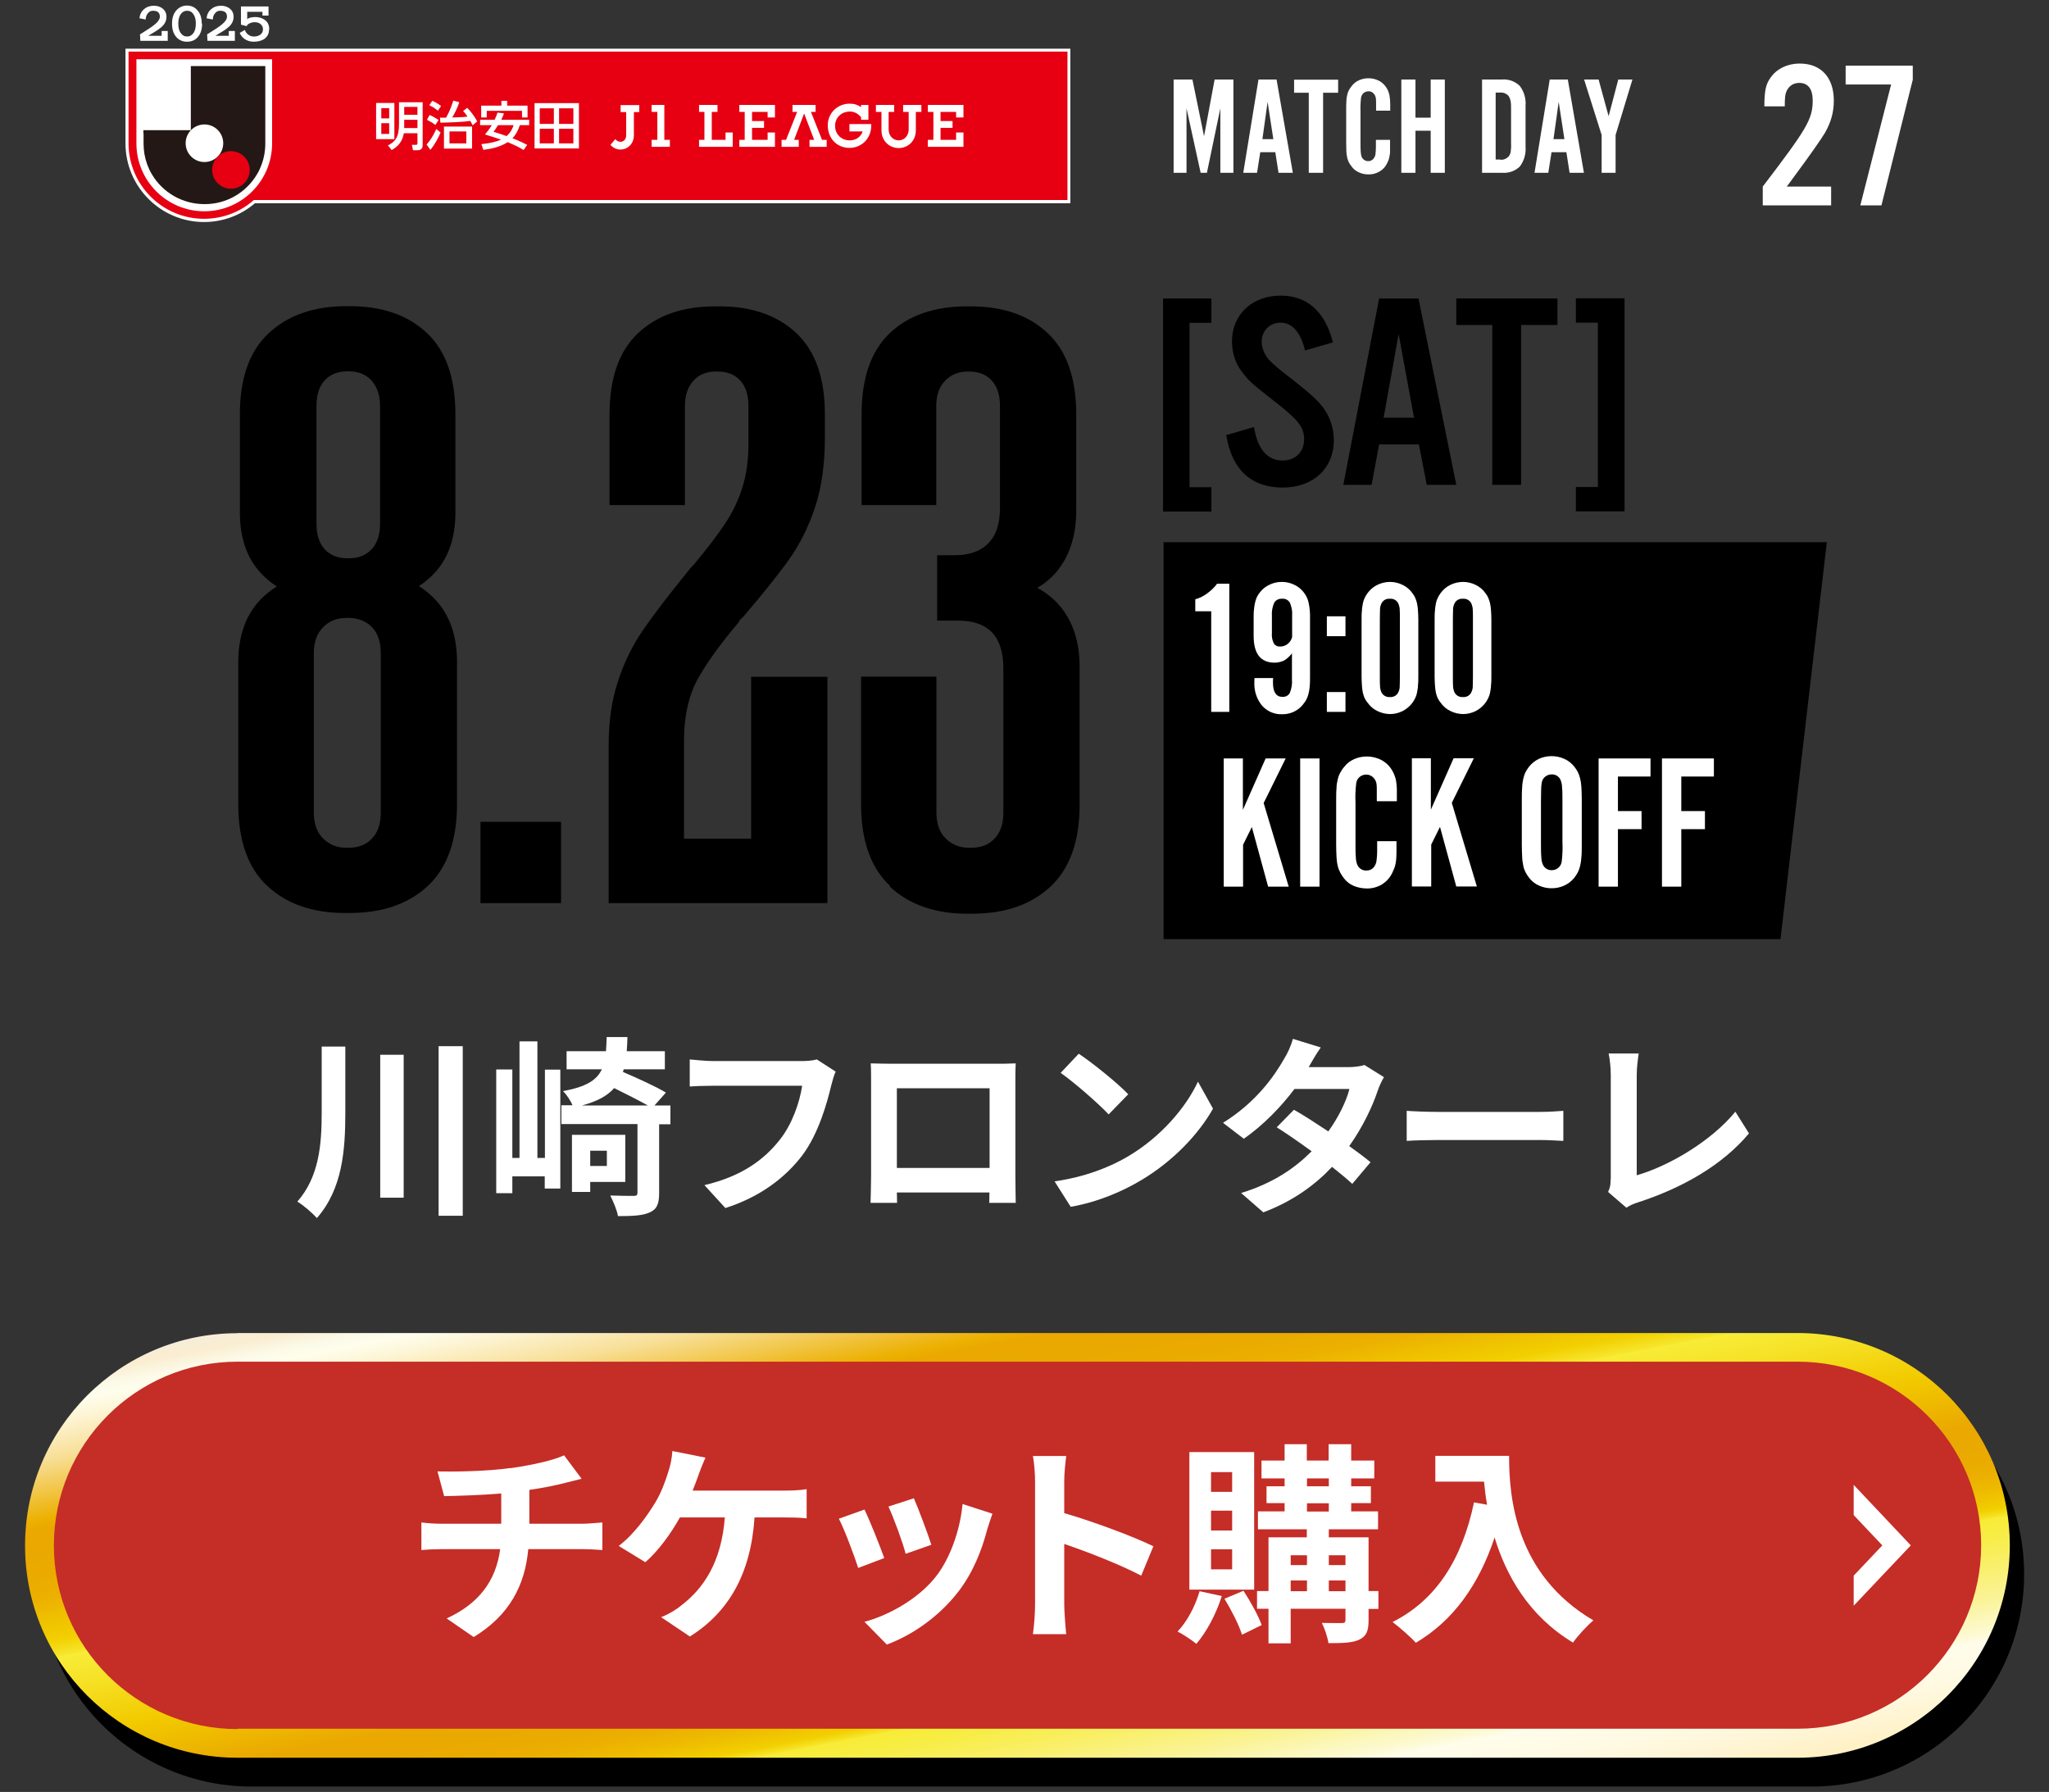 <?xml version="1.0" encoding="UTF-8"?>
<svg id="_レイヤー_1" data-name="レイヤー 1" xmlns="http://www.w3.org/2000/svg" xmlns:xlink="http://www.w3.org/1999/xlink" viewBox="0 0 114.46 100.08">
  <rect x="0" y="0" width="114.46" height="100.08" fill="#333333" stroke="none"/>
  <defs>
    <style>
      .cls-1 {
        fill: #c52d27;
      }

      .cls-2 {
        fill: #231815;
      }

      .cls-3 {
        fill: #fff;
      }

      .cls-4 {
        fill: url(#_名称未設定グラデーション);
      }

      .cls-5 {
        fill: #e60012;
      }
    </style>
    <linearGradient id="_名称未設定グラデーション" data-name="名称未設定グラデーション" x1="-599.64" y1="263.68" x2="-598.83" y2="262.8" gradientTransform="translate(83718.73 7947.03) scale(139.61 -29.86)" gradientUnits="userSpaceOnUse">
      <stop offset="0" stop-color="#ffecb4"/>
      <stop offset=".04" stop-color="#f0eeea"/>
      <stop offset=".08" stop-color="#faedd0"/>
      <stop offset=".1" stop-color="#fcfbea"/>
      <stop offset=".11" stop-color="#fffdeb"/>
      <stop offset=".12" stop-color="#fdf9e1"/>
      <stop offset=".14" stop-color="#fcefc5"/>
      <stop offset=".17" stop-color="#f8e09a"/>
      <stop offset=".2" stop-color="#f3cb58"/>
      <stop offset=".24" stop-color="#ecb000"/>
      <stop offset=".25" stop-color="#eaa800"/>
      <stop offset=".3" stop-color="#eaaa00"/>
      <stop offset=".33" stop-color="#ecb000"/>
      <stop offset=".35" stop-color="#eebd00"/>
      <stop offset=".38" stop-color="#f2cf00"/>
      <stop offset=".4" stop-color="#f7e72f"/>
      <stop offset=".4" stop-color="#f8ec37"/>
      <stop offset=".43" stop-color="#f6e329"/>
      <stop offset=".49" stop-color="#f2cb00"/>
      <stop offset=".56" stop-color="#eaa800"/>
      <stop offset=".6" stop-color="#eaaa00"/>
      <stop offset=".62" stop-color="#ecb000"/>
      <stop offset=".64" stop-color="#eebd00"/>
      <stop offset=".66" stop-color="#f2cf00"/>
      <stop offset=".67" stop-color="#f7e72f"/>
      <stop offset=".67" stop-color="#f8ec37"/>
      <stop offset=".69" stop-color="#f7ed45"/>
      <stop offset=".72" stop-color="#f9ef66"/>
      <stop offset=".76" stop-color="#faf396"/>
      <stop offset=".8" stop-color="#fdfad4"/>
      <stop offset=".81" stop-color="#fffdeb"/>
      <stop offset=".85" stop-color="#fff9e1"/>
      <stop offset=".9" stop-color="#fff1c6"/>
      <stop offset=".94" stop-color="#ffecb4"/>
      <stop offset="1" stop-color="#ffecb4"/>
    </linearGradient>
  </defs>
  <g>
    <g>
      <path class="cls-3" d="M102.27,11.47h-3.8v-1.05c2.48-3.25,2.79-3.77,2.79-4.81,0-.64-.26-.98-.75-.98-.32,0-.57.16-.71.46-.08.17-.1.36-.1.85h-1.14c0-.85.08-1.23.33-1.58.34-.51.95-.81,1.65-.81,1.18,0,1.9.77,1.9,2.07,0,.63-.15,1.19-.49,1.79q-.38.63-1.74,2.47c-.13.19-.27.36-.4.54h2.48v1.05Z"/>
      <path class="cls-3" d="M106.84,4.49l-1.74,6.98h-1.18l1.72-6.75h-2.54v-1.05h3.75v.83Z"/>
    </g>
    <path id="_路径_135720" data-name="路径 135720" class="cls-3" d="M68.17,9.65v-3.6l-.75,3.6h-.35l-.79-3.6v3.6h-.72v-5.21h1.05l.65,3.17.59-3.17h1.05v5.21h-.72ZM70.4,8.5l-.18,1.15h-.77l.85-5.21h1.01l.91,5.21h-.8l-.18-1.15h-.84ZM70.81,5.69l-.29,2.08h.61l-.32-2.08ZM73.9,9.65h-.79v-4.47h-.82v-.73h2.46v.73h-.84v4.47ZM76.87,6.18v-.4c0-.09,0-.18-.01-.27-.01-.11-.06-.22-.14-.3-.08-.08-.18-.12-.28-.11-.21,0-.38.15-.41.36-.03.26-.04.51-.03.77v1.65c0,.26,0,.45.01.57,0,.09.02.18.04.27.05.17.21.28.38.28.11,0,.21-.04.28-.12.08-.09.13-.2.13-.32.01-.11.02-.23.02-.34,0-.16,0-.29,0-.41h.79v.34c0,.12,0,.23,0,.32,0,.08-.01.17-.03.25-.01.07-.03.14-.05.21-.03.07-.06.13-.09.2-.09.19-.24.35-.42.45-.19.11-.4.17-.62.16-.18,0-.35-.03-.52-.11-.16-.07-.3-.17-.4-.31-.06-.07-.11-.15-.16-.23-.04-.09-.08-.18-.1-.27-.03-.12-.04-.24-.05-.36,0-.14-.01-.31-.01-.52v-1.76c0-.2,0-.38.01-.52,0-.12.02-.25.05-.37.02-.09.05-.18.1-.27.05-.08.1-.16.16-.23.11-.14.24-.24.4-.31.16-.07.34-.11.52-.11.21,0,.42.05.61.15.18.1.33.25.43.43.07.12.11.25.14.38.03.18.04.36.04.53v.32h-.79ZM79.07,7.3v2.35h-.79v-5.21h.79v2.13h.85v-2.13h.79v5.21h-.79v-2.35h-.85ZM82.79,4.44h1.11c.37-.03.73.1,1,.36.24.32.35.71.32,1.11v2.28c.03.4-.08.79-.32,1.11-.27.26-.63.38-1,.35h-1.11v-5.21ZM83.81,8.92c.18.02.36-.06.48-.2.05-.07.09-.16.1-.25.02-.14.03-.29.02-.44v-1.97c0-.15,0-.29-.03-.44-.02-.09-.05-.17-.1-.25-.12-.14-.3-.22-.49-.2h-.24v3.74h.25ZM86.67,8.5l-.18,1.15h-.77l.85-5.21h1.01l.9,5.21h-.8l-.18-1.15h-.84ZM87.07,5.69l-.29,2.08h.61l-.32-2.08ZM90.26,9.65h-.79v-2.11l-.98-3.1h.81l.56,2.05.54-2.05h.79l-.94,3.1v2.11Z"/>
    <g>
      <g>
        <g>
          <g>
            <path class="cls-3" d="M59.8,2.72H7.01v5.29c0,2.42,1.97,4.39,4.39,4.39,1.04,0,2.05-.37,2.84-1.05h45.55V2.72h0Z"/>
            <path class="cls-5" d="M7.18,2.88v5.12c0,2.33,1.89,4.22,4.22,4.22,1.06,0,2.04-.39,2.78-1.05h45.45V2.88H7.18Z"/>
          </g>
          <path class="cls-3" d="M15.2,8.01c0,2.09-1.7,3.79-3.79,3.79s-3.79-1.7-3.79-3.79V3.31h7.58v4.69Z"/>
        </g>
        <g>
          <path class="cls-2" d="M8.01,7.45v-.18h2.65v-3.58h4.16v3.75c0,.2,0,.39,0,.59,0,.2-.02.39-.05.58-.07.39-.2.76-.4,1.1-.61,1.05-1.73,1.7-2.95,1.69-1.22,0-2.34-.64-2.95-1.69-.2-.34-.33-.71-.4-1.1-.03-.19-.05-.39-.05-.58,0-.2,0-.39,0-.59Z"/>
          <circle class="cls-3" cx="11.42" cy="8" r="1.05"/>
          <circle class="cls-5" cx="12.9" cy="9.49" r="1.05"/>
        </g>
      </g>
      <g>
        <path class="cls-3" d="M21.74,6.04v.57h-.44v-.57h.44ZM21.01,5.75v2.02h1.02v-2.02h-1.02ZM21.74,6.88v.6h-.44v-.6h.44ZM22.29,5.7v1.22c0,.76-.23,1.01-.62,1.2l.21.26c.49-.27.62-.62.68-.94h.76v.54c0,.09-.02.11-.09.11h-.22l.06.3h.28c.06,0,.26-.03.26-.26v-2.42h-1.33ZM23.32,5.97v.44h-.74v-.44h.74ZM23.32,6.69v.46h-.74v-.46h.74ZM26.05,7.34v.67h-.94v-.67h.94ZM24.8,7.07v1.23h1.57v-1.23h-1.57ZM24.58,6.56l.02.29c.38,0,1.39-.04,1.67-.1.07.12.1.18.13.25l.26-.22c-.16-.3-.37-.56-.56-.76l-.23.18c.08.09.16.18.25.31-.25.04-.52.04-.86.05.11-.16.29-.53.4-.85l-.34-.09c-.05.18-.18.56-.4.95h-.32ZM23.99,5.88c.2.1.29.16.47.3l.18-.26c-.26-.19-.4-.25-.49-.29l-.17.25ZM23.85,6.69c.2.1.3.16.47.29l.18-.28c-.12-.08-.3-.19-.5-.28l-.15.27ZM24.37,7.21c-.05.12-.26.56-.54.86l.21.3c.27-.32.48-.74.57-.97l-.24-.2ZM28.69,6.99c-.04.13-.13.38-.39.61-.24-.09-.48-.16-.73-.24.07-.09.12-.16.25-.37h.87ZM27.79,6.29c-.03.1-.07.21-.16.4h-.81v.3h.65c-.15.25-.3.43-.38.52.37.11.64.2.9.29-.26.11-.59.2-1.1.25l.11.32c.48-.06.95-.17,1.36-.43.49.2.75.35.89.44l.2-.29c-.14-.07-.39-.2-.82-.37.2-.21.32-.46.41-.73h.52v-.3h-1.56c.1-.21.13-.28.15-.36l-.34-.04ZM26.88,6.56h.31v-.37h1.97v.37h.31v-.66h-1.14v-.27h-.32v.27h-1.13v.66ZM30.94,6.05v.87h-.79v-.87h.79ZM29.86,8.29h2.48v-2.53h-2.48v2.53ZM30.94,7.19v.82h-.79v-.82h.79ZM32.03,6.05v.87h-.8v-.87h.8ZM32.03,7.19v.82h-.8v-.82h.8Z"/>
        <g>
          <g>
            <path class="cls-3" d="M34.38,7.76l-.28.33c.44.52,1.31.23,1.31-.53v-1.3h.3v-.39h-1.04v.39h.31v1.29c0,.38-.39.49-.61.22Z"/>
            <g>
              <polygon class="cls-3" points="42.01 7.14 42.01 7.81 42.88 7.81 42.88 7.4 43.29 7.4 43.29 8.2 41.3 8.2 41.3 7.81 41.6 7.81 41.6 6.25 41.3 6.25 41.3 5.86 43.29 5.86 43.29 6.56 42.88 6.56 42.88 6.25 42.01 6.25 42.01 6.76 42.68 6.76 42.68 7.14 42.01 7.14"/>
              <path class="cls-3" d="M48.1,6.54c-.17-.18-.35-.31-.62-.31-.47,0-.83.33-.83.8s.35.81.82.81c.35,0,.62-.2.72-.5h-.74v-.41h1.22s0,.06,0,.07c0,.77-.57,1.26-1.21,1.26-.74,0-1.22-.56-1.22-1.26s.56-1.21,1.22-1.21c.25,0,.45.06.64.2v-.13h.41v.83h-.41v-.16Z"/>
              <polygon class="cls-3" points="45.56 5.86 45.56 6.25 45.3 6.25 45.92 7.81 46.18 7.81 46.18 8.2 45.22 8.2 45.22 7.81 45.48 7.81 44.92 6.34 44.36 7.81 44.62 7.81 44.62 8.2 43.66 8.2 43.66 7.81 43.91 7.81 44.53 6.25 44.27 6.25 44.27 5.86 45.56 5.86"/>
              <path class="cls-3" d="M50.2,8.27c-.48,0-.96-.36-.96-1v-1.02h-.31v-.39h1.02v.39h-.31v.99c0,.33.24.6.56.6s.56-.27.56-.6v-.99h-.31v-.39h1.02v.39h-.31v1.02c0,.65-.48,1-.96,1Z"/>
              <polygon class="cls-3" points="52.54 7.14 52.54 7.81 53.41 7.81 53.41 7.4 53.82 7.4 53.82 8.2 51.83 8.2 51.83 7.81 52.14 7.81 52.14 6.25 51.83 6.25 51.83 5.86 53.82 5.86 53.82 6.56 53.41 6.56 53.41 6.25 52.54 6.25 52.54 6.76 53.21 6.76 53.21 7.14 52.54 7.14"/>
              <polygon class="cls-3" points="40.08 5.86 39.05 5.86 39.05 6.25 39.35 6.25 39.35 7.81 39.05 7.81 39.05 8.2 40.93 8.2 40.93 7.4 40.53 7.4 40.53 7.81 39.76 7.81 39.76 6.25 40.08 6.25 40.08 5.86"/>
            </g>
          </g>
          <polygon class="cls-3" points="36.4 5.86 36.4 6.25 36.72 6.25 36.72 7.81 36.4 7.81 36.4 8.2 37.42 8.2 37.42 7.81 37.11 7.81 37.11 5.86 36.4 5.86"/>
        </g>
      </g>
      <g>
        <path class="cls-3" d="M9.36,2.28h-1.52l-.02-.36c.42-.26.69-.44.82-.55.2-.16.29-.31.29-.44,0-.22-.13-.33-.38-.33-.1,0-.19.03-.26.11-.09.09-.15.21-.15.38l-.35-.07c.02-.21.11-.39.26-.51.15-.13.33-.19.55-.19.2,0,.37.06.5.17.13.11.2.26.2.45,0,.16-.05.3-.14.42-.07.1-.19.2-.36.32-.17.11-.35.22-.52.32h.75v-.27h.34v.57Z"/>
        <path class="cls-3" d="M11.29,1.32c0,.32-.08.56-.23.74s-.36.27-.61.27-.45-.09-.6-.26c-.16-.18-.24-.43-.24-.75s.08-.55.23-.73c.16-.18.36-.28.6-.28s.45.09.6.28c.16.18.23.43.23.73ZM10.94,1.32c0-.21-.04-.39-.13-.52-.09-.14-.21-.2-.36-.2s-.27.07-.36.2c-.09.13-.13.31-.13.52s.04.39.13.52c.09.13.21.2.36.2s.27-.07.36-.2c.09-.13.13-.31.13-.52Z"/>
        <path class="cls-3" d="M13.11,2.28h-1.52l-.02-.36c.42-.26.69-.44.82-.55.2-.16.29-.31.29-.44,0-.22-.13-.33-.38-.33-.1,0-.19.03-.26.11-.09.09-.15.21-.15.38l-.35-.07c.02-.21.11-.39.26-.51.15-.13.33-.19.55-.19.2,0,.37.06.5.17.13.11.2.26.2.45,0,.16-.05.3-.14.42-.07.1-.19.2-.36.32-.17.11-.35.22-.52.32h.75v-.27h.34v.57Z"/>
        <path class="cls-3" d="M15.03,1.64c0,.25-.1.43-.29.55-.15.09-.34.14-.57.14-.18,0-.35-.05-.49-.14-.13-.09-.23-.21-.29-.35l.29-.17c.03.1.09.19.18.26.09.07.2.11.32.11.15,0,.28-.04.37-.11.09-.07.14-.17.14-.29s-.04-.21-.13-.29-.2-.11-.34-.11c-.07,0-.13.01-.19.03-.13.04-.22.1-.25.19l-.32-.08V.36h1.54v.51h-.34v-.21h-.85v.42c.06-.08.2-.12.44-.13.2,0,.37.05.51.14.19.12.28.3.28.55Z"/>
      </g>
    </g>
  </g>
  <g>
    <g>
      <path d="M14.93,49.48c-1.08-1.01-1.62-2.54-1.62-4.57v-7.91c0-1.56.46-2.78,1.38-3.65.92-.87,2.18-1.37,3.77-1.5l.09,1.87c-1.62-.16-2.89-.66-3.79-1.52-.91-.86-1.36-2.05-1.36-3.58v-5.48c0-2.03.54-3.54,1.62-4.54s2.52-1.5,4.33-1.5h.19c1.81,0,3.25.5,4.31,1.5,1.06,1,1.59,2.51,1.59,4.54v5.48c0,1.53-.45,2.72-1.36,3.58-.91.86-2.15,1.35-3.75,1.47l.05-1.83c1.62.12,2.89.62,3.79,1.5.91.88,1.36,2.09,1.36,3.65v7.91c0,2.03-.54,3.55-1.62,4.57-1.08,1.01-2.54,1.52-4.38,1.52h-.28c-1.81,0-3.25-.51-4.33-1.52ZM20.78,46.83c.33-.34.49-.83.49-1.45v-8.9c0-.62-.16-1.11-.49-1.45s-.77-.52-1.33-.52h-.09c-.53,0-.97.17-1.31.52-.34.34-.52.83-.52,1.45v8.9c0,.62.17,1.11.52,1.45.34.34.78.52,1.31.52h.09c.56,0,1.01-.17,1.33-.52ZM20.76,30.68c.31-.34.47-.81.47-1.41v-6.6c0-.59-.16-1.06-.47-1.41-.31-.34-.73-.52-1.26-.52h-.09c-.53,0-.95.16-1.26.49-.31.33-.47.8-.47,1.43v6.6c0,.62.16,1.1.47,1.43.31.33.73.49,1.26.49h.09c.53,0,.95-.17,1.26-.51Z"/>
      <path d="M26.84,45.9h4.5v4.54h-4.5v-4.54Z"/>
      <path d="M34.52,38.05c.34-1.05.81-2,1.4-2.86.59-.86,1.42-1.94,2.48-3.25l.23-.28.14-.14c.75-.91,1.33-1.66,1.73-2.27.41-.61.73-1.27.96-1.99.23-.72.35-1.54.35-2.48v-2.11c0-.62-.16-1.1-.47-1.43-.31-.33-.73-.49-1.26-.49h-.09c-.53,0-.95.17-1.26.52-.31.34-.47.81-.47,1.41v5.53h-4.21v-5.06c0-2.03.53-3.54,1.59-4.54,1.06-1,2.5-1.5,4.31-1.5h.23c1.81,0,3.25.5,4.31,1.5,1.06,1,1.59,2.51,1.59,4.54v1.26c0,1.5-.18,2.79-.54,3.89-.36,1.09-.84,2.07-1.45,2.93-.61.86-1.48,1.94-2.6,3.25-.13.09-.2.19-.23.28-1.06,1.25-1.83,2.33-2.32,3.23-.48.91-.73,2.03-.73,3.37v5.48h3.75v-9.04h4.26v12.64h-12.22v-8.8c0-1.34.17-2.54.52-3.58Z"/>
      <path d="M49.72,49.48c-1.08-1.01-1.62-2.54-1.62-4.57v-7.12h4.21v7.59c0,.62.17,1.11.52,1.45.34.34.78.52,1.31.52h.09c.56,0,1.01-.17,1.33-.52.33-.34.49-.83.49-1.45v-8.05c0-1.78-.84-2.67-2.53-2.67h-1.17v-3.65h.98c.81,0,1.44-.22,1.87-.66.44-.44.66-1.09.66-1.97v-5.71c0-.62-.16-1.1-.47-1.43-.31-.33-.73-.49-1.26-.49h-.05c-.53,0-.96.17-1.29.52-.33.34-.49.81-.49,1.41v5.53h-4.17v-5.06c0-2.03.52-3.54,1.57-4.54,1.05-1,2.49-1.5,4.33-1.5h.19c1.81,0,3.25.5,4.31,1.5,1.06,1,1.59,2.51,1.59,4.54v5.34c0,1.41-.36,2.54-1.08,3.42-.72.87-1.84,1.44-3.37,1.69v-1.5c1.56.25,2.72.81,3.49,1.69.76.87,1.15,2.03,1.15,3.47v7.68c0,2.03-.54,3.55-1.62,4.57-1.08,1.01-2.54,1.52-4.38,1.52h-.28c-1.81,0-3.25-.51-4.33-1.52Z"/>
    </g>
    <path id="_路径_135108" data-name="路径 135108" d="M64.99,30.28h37.06l-2.59,22.17h-34.46v-22.17Z"/>
    <path id="_路径_135716" data-name="路径 135716" class="cls-3" d="M68.68,39.76h-1.02v-5.62h-.89v-.67c.23-.06.45-.17.64-.31.22-.16.42-.34.58-.56h.68v7.16ZM71.12,37.85c0,.05-.01.11-.01.16v.12c0,.53.18.79.53.79.17.01.33-.07.41-.22.1-.24.14-.49.12-.75v-1.46c-.12.16-.27.3-.44.4-.17.08-.35.12-.53.12-.78,0-1.17-.5-1.17-1.49v-.98c0-.2,0-.36.02-.5.01-.13.03-.26.06-.39.03-.11.06-.22.11-.32.05-.1.11-.19.18-.27.14-.18.33-.32.53-.41.21-.1.44-.15.67-.15.24,0,.47.05.68.15.21.09.39.24.53.41.14.17.24.37.29.59.06.29.09.59.08.89v3.25c0,.21,0,.4-.02.56-.01.14-.03.28-.07.42-.03.11-.07.22-.13.33-.06.1-.13.2-.21.29-.28.33-.7.51-1.13.5-.43.02-.84-.16-1.13-.49-.29-.36-.44-.82-.42-1.28v-.11s0-.09.01-.14h1.02ZM72.18,34.38c.02-.25-.03-.5-.13-.73-.1-.15-.26-.23-.44-.21-.17-.01-.34.07-.43.22-.1.23-.15.48-.13.74v.96c-.02.2.02.4.11.58.08.12.21.18.35.17.32,0,.59-.22.67-.53v-1.19ZM75.16,39.76h-1.04v-1.11h1.04v1.11ZM75.16,35.53h-1.04v-1.11h1.04v1.11ZM79.23,37.77c0,.2,0,.36-.02.51,0,.13-.03.26-.05.39-.02.11-.05.21-.1.31-.04.09-.1.18-.16.27-.14.19-.33.35-.54.46-.22.11-.46.17-.7.17-.25,0-.5-.06-.72-.17-.21-.1-.4-.26-.54-.46-.07-.08-.12-.17-.17-.26-.04-.1-.08-.2-.1-.31-.03-.13-.04-.26-.05-.39-.01-.15-.02-.32-.02-.51v-3.17c0-.2,0-.37.02-.51,0-.13.03-.26.05-.39.02-.11.05-.21.1-.31.04-.09.1-.18.16-.27.14-.19.32-.35.54-.46.22-.11.47-.17.72-.17.25,0,.49.06.71.17.21.1.4.26.54.46.06.08.12.17.16.27.04.1.08.2.1.31.03.13.04.26.05.39.01.15.02.32.02.51v3.17ZM77.08,37.78c0,.26,0,.44.01.55,0,.1.03.2.06.29.07.2.28.33.49.31.22.02.42-.11.49-.31.04-.09.06-.19.06-.29,0-.11.01-.29.01-.55v-3.19c0-.26,0-.44-.01-.55,0-.1-.03-.2-.06-.29-.07-.2-.27-.33-.49-.31-.22-.02-.42.11-.49.31-.04.09-.06.19-.06.29,0,.1-.01.29-.01.55v3.19ZM83.31,37.77c0,.2,0,.36-.02.51,0,.13-.03.26-.05.39-.02.11-.05.21-.1.31-.04.09-.1.18-.16.27-.14.19-.33.35-.54.46-.22.11-.46.17-.7.17-.25,0-.5-.06-.72-.17-.21-.1-.4-.26-.54-.46-.07-.08-.12-.17-.17-.26-.04-.1-.08-.2-.1-.31-.03-.13-.04-.26-.05-.39-.01-.15-.02-.32-.02-.51v-3.17c0-.2,0-.37.02-.51,0-.13.03-.26.05-.39.02-.11.05-.21.1-.31.04-.09.1-.18.16-.27.14-.19.32-.35.54-.46.22-.11.47-.17.72-.17.25,0,.49.06.71.17.21.1.4.26.54.46.06.08.12.17.16.27.04.1.08.2.1.31.03.13.04.26.05.39.01.15.02.32.02.51v3.17ZM81.16,37.78c0,.26,0,.44.01.55,0,.1.03.2.06.29.07.2.28.33.49.31.22.02.42-.11.49-.31.04-.09.06-.19.06-.29,0-.11.01-.29.01-.55v-3.19c0-.26,0-.44-.01-.55,0-.1-.03-.2-.06-.29-.07-.2-.27-.33-.49-.31-.22-.02-.42.11-.49.31-.04.09-.06.19-.06.29,0,.11-.01.29-.01.55v3.19ZM69.43,42.36v2.87l1.27-2.87h1.12l-1.23,2.49,1.4,4.67h-1.15l-.91-3.33-.49.99v2.34h-1.08v-7.16h1.08ZM73.71,49.52h-1.08v-7.16h1.08v7.16ZM76.91,44.74c0-.21,0-.39,0-.55,0-.16,0-.28-.01-.36-.01-.16-.08-.3-.19-.41-.1-.1-.24-.16-.39-.16-.28,0-.53.2-.56.49-.04.35-.06.71-.04,1.06v2.27c0,.36,0,.62.02.79,0,.13.02.25.06.37.07.23.28.39.53.38.15,0,.29-.05.39-.16.11-.12.17-.28.18-.44.02-.16.03-.31.03-.47v-.57h1.08v.47c0,.16,0,.31-.01.44,0,.12-.02.23-.04.34-.02.1-.04.19-.08.28-.04.09-.08.18-.12.27-.13.26-.33.47-.57.62-.26.15-.55.23-.85.22-.24,0-.49-.05-.71-.14-.22-.09-.41-.24-.55-.42-.08-.1-.15-.21-.21-.32-.06-.12-.11-.24-.14-.37-.04-.16-.06-.33-.07-.5-.01-.2-.02-.43-.02-.71v-2.43c0-.28,0-.52.02-.71,0-.17.03-.34.07-.5.03-.13.07-.25.14-.37.06-.11.13-.22.22-.32.14-.19.33-.33.55-.43.22-.1.47-.15.71-.15.29,0,.58.07.84.21.25.14.45.34.59.59.09.16.16.34.2.52.04.24.06.49.05.74v.44h-1.09ZM79.93,42.35v2.87l1.27-2.87h1.13l-1.23,2.49,1.4,4.67h-1.15l-.91-3.33-.49.99v2.34h-1.08v-7.16h1.08ZM88.36,47.18c0,.26,0,.49-.02.68-.01.17-.03.33-.07.49-.03.13-.07.25-.13.37-.06.11-.13.22-.21.32-.15.18-.33.32-.55.42-.22.1-.46.15-.71.15-.24,0-.48-.05-.7-.15-.21-.09-.4-.24-.54-.42-.08-.1-.15-.21-.21-.32-.06-.12-.11-.25-.13-.38-.03-.16-.06-.33-.06-.49-.01-.19-.02-.41-.02-.68v-2.5c0-.26,0-.49.02-.68,0-.17.03-.33.06-.49.03-.13.07-.26.13-.38.06-.11.13-.22.21-.32.15-.18.33-.32.54-.42.22-.1.46-.15.7-.15.24,0,.49.05.71.15.21.09.4.24.55.42.08.1.15.21.21.32.06.12.1.24.13.37.04.16.06.33.07.49.01.19.02.42.02.68v2.49ZM86.08,47.06c0,.36,0,.62.02.79,0,.13.02.25.06.37.07.23.28.39.53.38.28,0,.52-.21.55-.49.04-.35.06-.71.04-1.06v-2.25c0-.36,0-.63-.02-.8,0-.12-.02-.25-.06-.37-.06-.23-.28-.39-.52-.38-.28,0-.53.2-.56.49-.02.12-.03.25-.03.37,0,.19-.01.41-.01.68v2.25ZM92.19,43.37h-1.81v1.93h1.32v1.01h-1.32v3.21h-1.08v-7.16h2.9v1.01ZM95.73,43.37h-1.81v1.93h1.32v1.01h-1.32v3.21h-1.08v-7.16h2.9v1.01Z"/>
    <g>
      <path d="M67.67,18.03h-1.22v9.18h1.22v1.36h-2.7v-11.9h2.7v1.36Z"/>
      <path d="M72.9,19.57c-.25-1.03-.72-1.55-1.37-1.55-.59,0-1.05.45-1.05,1.06,0,.36.16.75.44,1.05q.27.3,1.37,1.14c.87.69,1.2.98,1.55,1.4.42.52.67,1.2.67,1.91,0,1.58-1.15,2.65-2.86,2.65s-2.83-.95-3.15-2.93l1.55-.45c.2,1.25.75,1.87,1.61,1.87.7,0,1.19-.48,1.19-1.19,0-.66-.33-1.08-1.55-2.03-1.45-1.14-1.51-1.2-1.9-1.7-.38-.48-.58-1.09-.58-1.73,0-1.5,1.12-2.56,2.72-2.56,1.48,0,2.48.89,2.92,2.61l-1.54.45Z"/>
      <path d="M77.04,24.82l-.42,2.26h-1.58l2-10.41h2.2l2.11,10.41h-1.65l-.44-2.26h-2.22ZM78.13,18.66l-.84,4.67h1.7l-.86-4.67Z"/>
      <path d="M84.97,27.08h-1.61v-8.93h-2.01v-1.48h5.65v1.48h-2.03v8.93Z"/>
      <path d="M88.03,27.2h1.23v-9.18h-1.23v-1.36h2.72v11.9h-2.72v-1.36Z"/>
    </g>
  </g>
  <g id="_レイヤー_1-2" data-name=" レイヤー 1-2">
    <path id="_路径_135599" data-name="路径 135599" d="M14.06,76.06h87.15c6.55,0,11.86,5.31,11.86,11.86h0c0,6.55-5.31,11.86-11.86,11.86H14.06c-6.55,0-11.86-5.31-11.86-11.86h0c0-6.55,5.3-11.85,11.85-11.86,0,0,0,0,.01,0Z"/>
    <path id="_路径_135600" data-name="路径 135600" class="cls-4" d="M13.26,74.45h87.15c6.55,0,11.86,5.31,11.86,11.86h0c0,6.55-5.31,11.86-11.86,11.86H13.26c-6.55,0-11.86-5.3-11.86-11.84,0,0,0,0,0-.01h0c0-6.55,5.31-11.86,11.86-11.86Z"/>
    <path id="_路径_135601" data-name="路径 135601" class="cls-1" d="M13.27,96.57c-5.66,0-10.26-4.59-10.26-10.26,0-5.66,4.59-10.26,10.26-10.26h87.15c5.66,0,10.25,4.59,10.25,10.25s-4.59,10.25-10.25,10.25H13.27Z"/>
    <path id="_前面オブジェクトで型抜き_38" data-name=" 前面オブジェクトで型抜き 38" class="cls-3" d="M103.55,89.69v-1.69l1.6-1.69-1.6-1.69v-1.69l3.19,3.38-3.19,3.37h0v.02Z"/>
    <g>
      <path class="cls-3" d="M28.51,82c1.19-.17,2.41-.44,3-.72l.98,1.31c-.41.1-.72.18-.92.23-.58.15-1.29.29-2,.39v1.89h3c.26,0,.82-.05,1.08-.07v1.54c-.32-.02-.73-.05-1.05-.05h-3.09c-.18,2-1.04,3.69-3.05,4.91l-1.51-1.04c1.81-.83,2.76-2.11,2.99-3.87h-3.28c-.37,0-.81.02-1.12.05v-1.54c.32.04.73.07,1.1.07h3.36v-1.69c-1.14.1-2.39.13-3.19.15l-.37-1.38c.91.02,2.75,0,4.06-.19Z"/>
      <path class="cls-3" d="M39.02,82.38c-.09.25-.2.56-.33.87h5.13c.31,0,.85-.01,1.24-.08v1.63c-.44-.05-.96-.05-1.24-.05h-1.67c-.21,3.16-1.45,5.29-3.61,6.65l-1.61-1.08c.43-.17.85-.42,1.13-.66,1.25-.95,2.24-2.42,2.43-4.91h-2.51c-.48.87-1.21,1.88-1.93,2.5l-1.49-.91c.85-.63,1.61-1.7,2.06-2.45.33-.55.55-1.17.69-1.62.14-.39.23-.86.25-1.23l1.85.37c-.14.3-.3.72-.39.96Z"/>
      <path class="cls-3" d="M49.39,87.02l-1.45.55c-.2-.64-.8-2.23-1.08-2.75l1.43-.51c.3.61.87,2.05,1.11,2.72ZM55.15,85.41c-.31,1.2-.81,2.44-1.62,3.49-1.11,1.43-2.6,2.43-3.99,2.95l-1.25-1.27c1.31-.35,2.97-1.25,3.96-2.49.81-1.01,1.38-2.6,1.52-4.09l1.67.54c-.14.38-.21.63-.29.87ZM52.02,86.28l-1.43.5c-.14-.58-.67-2.02-.96-2.64l1.42-.46c.23.51.81,2.06.98,2.61Z"/>
      <path class="cls-3" d="M57.82,82.75c0-.42-.04-1.01-.12-1.43h1.86c-.05.42-.11.94-.11,1.43v1.76c1.6.46,3.88,1.31,4.98,1.85l-.68,1.64c-1.23-.64-3.01-1.33-4.3-1.77v3.37c0,.35.06,1.18.11,1.67h-1.86c.07-.48.12-1.19.12-1.67v-6.85Z"/>
      <path class="cls-3" d="M68.25,89.14c-.31,1-.86,2.02-1.42,2.67-.24-.2-.75-.54-1.05-.69.54-.56.99-1.42,1.23-2.25l1.24.27ZM70.06,88.78h-3.62v-7.68h3.62v7.68ZM68.83,82.22h-1.18v1.1h1.18v-1.1ZM68.83,84.37h-1.18v1.11h1.18v-1.11ZM68.83,86.53h-1.18v1.12h1.18v-1.12ZM69.46,88.84c.39.6.83,1.39,1.02,1.92l-1.1.54c-.17-.55-.6-1.39-.98-2.01l1.05-.44ZM77,89.86h-.55v.63c0,.6-.12.89-.51,1.08-.39.19-.95.2-1.73.2-.05-.33-.21-.82-.37-1.13.46.01.98.01,1.12.01.16,0,.2-.05.2-.18v-.62h-3.06v1.93h-1.24v-1.93h-.64v-.99h.64v-3h2.14v-.45h-2.73v-1h1.49v-.46h-1.01v-.94h1.01v-.44h-1.29v-1h1.29v-.91h1.24v.91h1.22v-.91h1.26v.91h1.29v1h-1.29v.44h1.1v.94h-1.1v.46h1.5v1h-2.75v.45h2.22v3h.55v.99ZM72.1,86.86v.55h.91v-.55h-.91ZM72.1,88.87h.91v-.6h-.91v.6ZM73.01,83.01h1.22v-.44h-1.22v.44ZM73.01,84.42h1.22v-.46h-1.22v.46ZM74.23,86.86v.55h.93v-.55h-.93ZM75.16,88.87v-.6h-.93v.6h.93Z"/>
      <path class="cls-3" d="M84.3,81.32c0,2.25.32,6.6,4.71,9.18-.31.25-.89.87-1.14,1.24-2.47-1.49-3.73-3.74-4.38-5.87-.89,2.67-2.32,4.65-4.4,5.88-.26-.3-.93-.88-1.3-1.16,2.48-1.25,3.89-3.55,4.55-6.68l.73.13c-.08-.45-.13-.88-.17-1.29h-2.72v-1.44h4.12Z"/>
    </g>
  </g>
  <g>
    <path class="cls-3" d="M19.29,58.45v3.7c0,2.08-.16,4.26-1.59,5.88-.25-.29-.76-.72-1.09-.92,1.22-1.39,1.36-3.2,1.36-4.97v-3.69h1.32ZM22.55,58.91v7.98h-1.31v-7.98h1.31ZM25.85,58.43v9.47h-1.35v-9.47h1.35Z"/>
    <path class="cls-3" d="M30.43,59.74h.87v6.64h-.87v-.68h-1.81v.94h-.9v-6.91h.9v4.94h.4v-6.51h1v6.51h.42v-4.94ZM37.46,62.79h-.64v3.85c0,.59-.12.9-.54,1.08-.41.18-.98.2-1.76.2-.05-.33-.27-.83-.43-1.15.56.02,1.13.02,1.31.02.16,0,.21-.04.21-.18v-3.83h-4.25v-1.05h.62c-.11-.27-.34-.61-.53-.79,1.28-.24,1.88-.6,2.17-1.22h-1.97v-1.01h2.2c.02-.24.03-.5.04-.79h1.16c-.01.28-.02.55-.04.79h2.13v1.01h-2.3l-.04.15c.8.34,1.85.82,2.4,1.15l-.64.72h.89v1.05ZM32.97,66.01v.56h-1.02v-3.19h2.98v2.63h-1.96ZM36.19,61.74c-.5-.28-1.22-.64-1.88-.97-.38.43-.94.74-1.8.97h3.68ZM32.97,64.27v.85h.93v-.85h-.93Z"/>
    <path class="cls-3" d="M46.44,60.6c-.25,1.05-.72,2.71-1.61,3.91-.98,1.29-2.4,2.35-4.31,2.96l-1.17-1.28c2.12-.5,3.34-1.44,4.2-2.52.71-.89,1.12-2.11,1.26-3.03h-5c-.48,0-1,.02-1.28.04v-1.51c.32.03.93.09,1.29.09h4.96c.21,0,.56-.01.85-.09l1.05.68c-.1.21-.18.53-.24.75Z"/>
    <path class="cls-3" d="M49.78,59.41h5.9c.27,0,.68,0,1.06-.02-.02.32-.02.72-.02,1.04v5.26c0,.42.02,1.45.02,1.49h-1.48s.01-.27.01-.58h-5.17c.01.3.01.55.01.58h-1.48c0-.05.03-.99.03-1.5v-5.25c0-.3,0-.74-.02-1.04.44.01.85.02,1.14.02ZM50.1,65.23h5.18v-4.45h-5.18v4.45Z"/>
    <path class="cls-3" d="M63.02,64.58c1.83-1.08,3.23-2.73,3.9-4.17l.84,1.51c-.82,1.45-2.24,2.93-3.97,3.97-1.08.65-2.47,1.25-3.98,1.51l-.9-1.42c1.67-.24,3.07-.78,4.11-1.4ZM63.02,61.12l-1.09,1.12c-.56-.6-1.9-1.77-2.68-2.32l1.01-1.07c.75.5,2.15,1.62,2.77,2.27Z"/>
    <path class="cls-3" d="M73.11,59.6h2.18c.33,0,.7-.04.93-.12l1.09.68c-.12.2-.26.49-.35.76-.29.87-.83,2.02-1.59,3.09.46.33.88.64,1.19.9l-1.02,1.21c-.29-.27-.69-.6-1.13-.95-.94,1-2.17,1.91-3.84,2.54l-1.24-1.08c1.86-.57,3.05-1.44,3.94-2.33-.7-.51-1.41-1-1.95-1.34l.96-.98c.57.32,1.24.76,1.92,1.21.56-.77,1.02-1.71,1.18-2.37h-3.07c-.75,1-1.75,2.03-2.83,2.78l-1.16-.89c1.88-1.17,2.88-2.64,3.41-3.57.17-.26.4-.75.49-1.12l1.56.48c-.27.38-.54.86-.67,1.09Z"/>
    <path class="cls-3" d="M80.31,62.1h5.76c.5,0,.98-.04,1.26-.06v1.68c-.26-.01-.8-.05-1.26-.05h-5.76c-.61,0-1.33.02-1.73.05v-1.68c.39.03,1.17.06,1.73.06Z"/>
    <path class="cls-3" d="M89.98,65.87v-5.81c0-.41-.05-.91-.12-1.22h1.68c-.06.42-.11.8-.11,1.22v5.58c1.75-.5,4.14-1.88,5.51-3.55l.76,1.21c-1.47,1.76-3.69,3.04-6.22,3.86-.15.05-.39.13-.63.29l-1.02-.88c.13-.27.14-.45.14-.7Z"/>
  </g>
</svg>